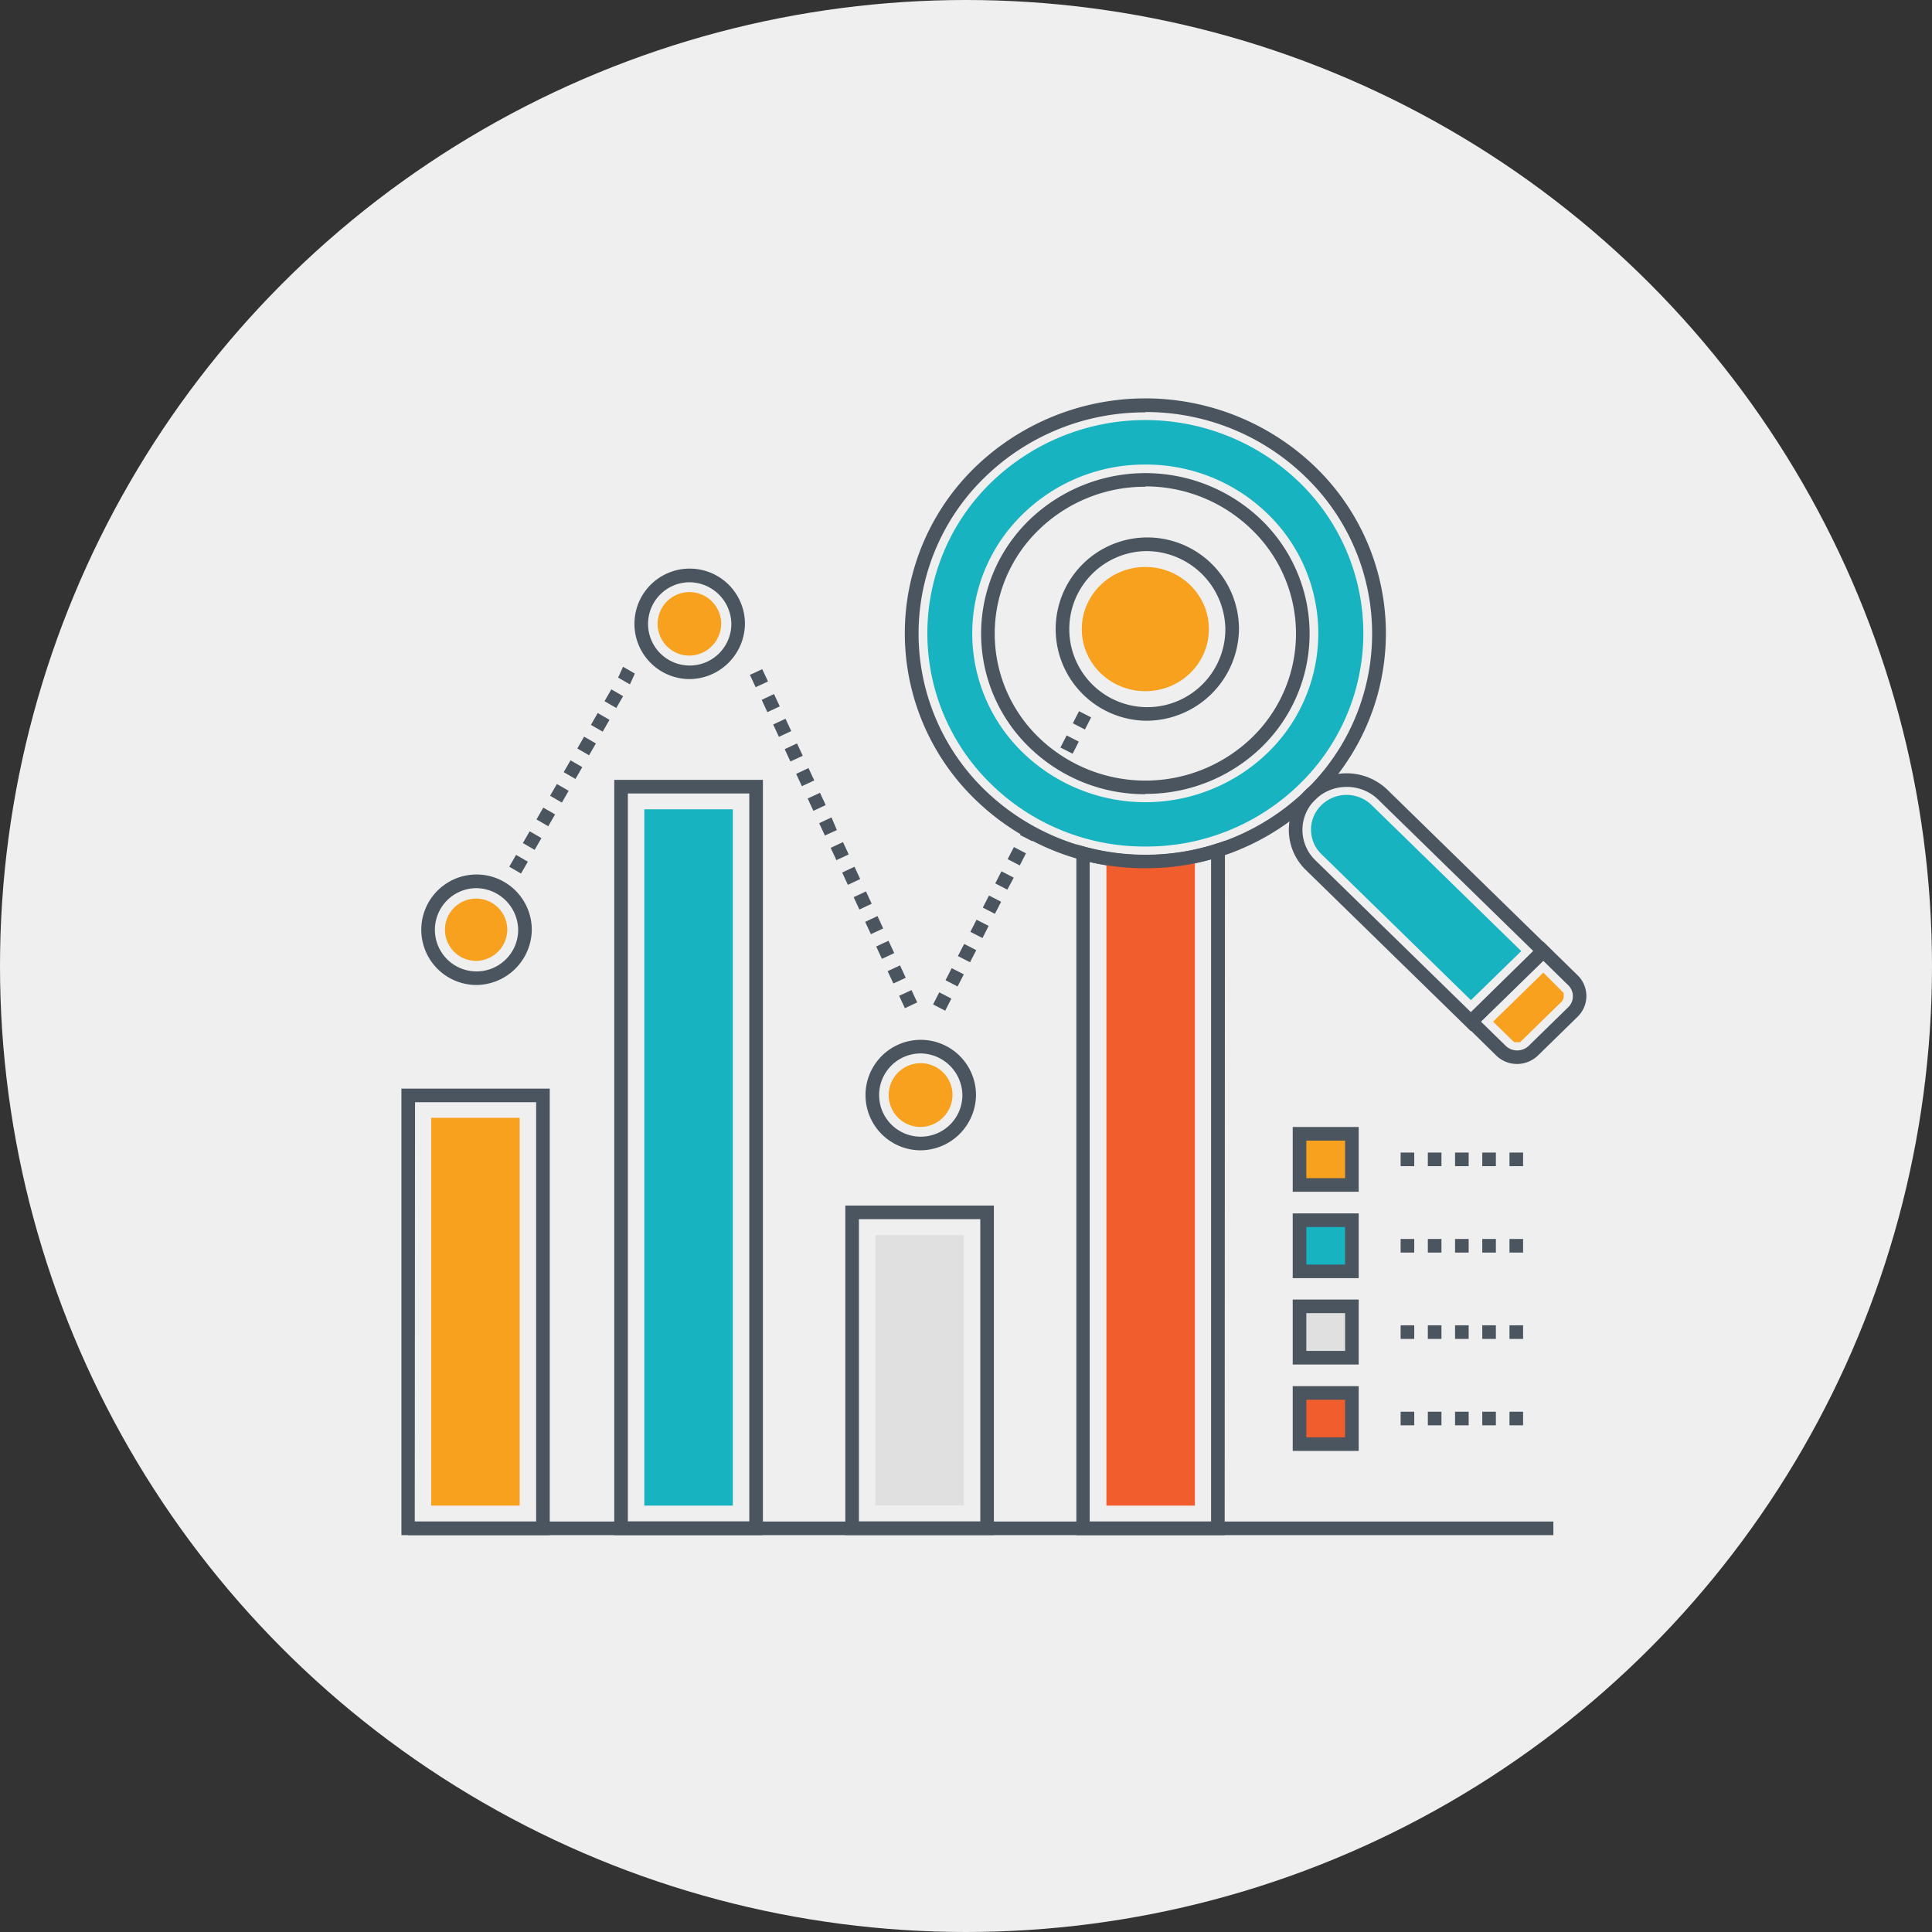 <?xml version="1.0" encoding="UTF-8"?> <svg xmlns="http://www.w3.org/2000/svg" viewBox="0 0 283.96 283.96"><rect x="0" y="0" width="283.96" height="283.96" fill="#333333" stroke="none"/><defs><style>.cls-1{fill:#f0efef;}.cls-2{fill:#4a555f;}.cls-3{fill:#f8a11e;}.cls-4{fill:#17b3c0;}.cls-5{fill:#e0e0e0;}.cls-6{fill:#f15d2d;}</style></defs><g id="Layer_2" data-name="Layer 2"><g id="Layer_1-2" data-name="Layer 1"><circle class="cls-1" cx="141.98" cy="141.98" r="141.98"></circle><path class="cls-2" d="M80.8,225.63H59V160H80.8Zm-19.84-2H78.8V162H61Z"></path><rect class="cls-3" x="63.37" y="164.29" width="13.01" height="57"></rect><path class="cls-2" d="M112.13,225.62H90.28v-111h21.85Zm-19.85-2h17.85v-107H92.28Z"></path><rect class="cls-4" x="94.7" y="118.95" width="13.01" height="102.34"></rect><path class="cls-2" d="M146.08,225.62H124.24V177.19h21.84Zm-19.84-2h17.84V179.19H126.24Z"></path><rect class="cls-5" x="128.66" y="181.53" width="13.01" height="39.75"></rect><path class="cls-2" d="M180,225.63H158.2V124.1l1.26.35a33.19,33.19,0,0,0,3.32.72,34.18,34.18,0,0,0,12.63-.28,33,33,0,0,0,3.32-.88l1.31-.42Zm-19.84-2H178V126.3c-.73.2-1.47.39-2.21.54a35.85,35.85,0,0,1-13.38.3c-.75-.12-1.51-.27-2.25-.44Z"></path><path class="cls-6" d="M175.62,125.87v95.42h-13V126.15A35.14,35.14,0,0,0,175.62,125.87Z"></path><path class="cls-2" d="M168.34,127.61a35.66,35.66,0,0,1-25-10.1,34,34,0,0,1,0-48.86,36,36,0,0,1,50,0h0a34,34,0,0,1,0,48.86A35.63,35.63,0,0,1,168.34,127.61Zm0-67a33.65,33.65,0,0,0-23.58,9.52,32,32,0,0,0,0,46,33.93,33.93,0,0,0,47.16,0,32,32,0,0,0,0-46h0A33.65,33.65,0,0,0,168.34,60.56Zm0,56.12a24.32,24.32,0,0,1-17.06-6.9,23.24,23.24,0,0,1,0-33.4,24.57,24.57,0,0,1,34.13,0,23.26,23.26,0,0,1,0,33.4h0A24.36,24.36,0,0,1,168.34,116.68Zm0-45.19a22.35,22.35,0,0,0-15.66,6.33,21.22,21.22,0,0,0,0,30.53,22.55,22.55,0,0,0,31.33,0h0a21.24,21.24,0,0,0,0-30.53A22.35,22.35,0,0,0,168.34,71.49Z"></path><path class="cls-4" d="M168.34,123.42a31.2,31.2,0,0,1-22-8.89,29.87,29.87,0,0,1,0-42.9,31.57,31.57,0,0,1,43.92,0,29.87,29.87,0,0,1,0,42.9A31.17,31.17,0,0,1,168.34,123.42Zm0-56.15a26.54,26.54,0,0,0-18.68,7.57,25.37,25.37,0,0,0,0,36.49,26.87,26.87,0,0,0,37.37,0,25.43,25.43,0,0,0,0-36.49A26.58,26.58,0,0,0,168.34,67.27Z"></path><path class="cls-4" d="M168.34,124.42a32.2,32.2,0,0,1-22.66-9.17,30.89,30.89,0,0,1,0-44.34,32.58,32.58,0,0,1,45.32,0,30.89,30.89,0,0,1,0,44.34A32.19,32.19,0,0,1,168.34,124.42Zm0-60.68a30.26,30.26,0,0,0-21.26,8.6,28.89,28.89,0,0,0,0,41.48,30.58,30.58,0,0,0,42.52,0,28.89,28.89,0,0,0,0-41.48A30.23,30.23,0,0,0,168.34,63.74Zm0,56.15A27.55,27.55,0,0,1,149,112.05a26.39,26.39,0,0,1,0-37.93,27.89,27.89,0,0,1,38.77,0,26.43,26.43,0,0,1,0,37.93A27.57,27.57,0,0,1,168.34,119.89Zm0-51.61a25.57,25.57,0,0,0-18,7.27,24.38,24.38,0,0,0,0,35.07,25.88,25.88,0,0,0,36,0,24.43,24.43,0,0,0,0-35.07A25.59,25.59,0,0,0,168.34,68.28Z"></path><path class="cls-2" d="M216.19,151.56l-24.27-23.7a8.21,8.21,0,0,1,0-11.78,8.64,8.64,0,0,1,12,0l24.3,23.73Zm-18.27-35.9a6.56,6.56,0,0,0-4.6,1.86,6.2,6.2,0,0,0,0,8.91l22.87,22.34,9.16-9-22.84-22.3A6.55,6.55,0,0,0,197.92,115.66Z"></path><path class="cls-4" d="M194.94,124.88a4.06,4.06,0,0,1,0-5.82,4.29,4.29,0,0,1,5.95,0l21.25,20.76-5.95,5.82Z"></path><path class="cls-4" d="M216.19,147l-21.95-21.44a5,5,0,0,1,0-7.24,5.28,5.28,0,0,1,7.35,0l22,21.47Zm-20.55-22.87,20.55,20.08,4.52-4.42-20.52-20a3.36,3.36,0,0,0-4.55,0,3,3,0,0,0,0,4.38Z"></path><path class="cls-2" d="M223,156.38a4.42,4.42,0,0,1-3.1-1.25l-5.09-5,12-11.74,5.05,4.94a4.25,4.25,0,0,1,0,6.12l-5.78,5.65A4.46,4.46,0,0,1,223,156.38Zm-5.33-6.22,3.62,3.54a2.45,2.45,0,0,0,3.41,0l5.78-5.65a2.25,2.25,0,0,0,0-3.26l-3.65-3.57Z"></path><path class="cls-3" d="M223,152.18a.13.13,0,0,1-.09,0l-2-2,5.95-5.81,2,2a.1.1,0,0,1,0,.16L223,152.15A.1.1,0,0,1,223,152.18Z"></path><path class="cls-3" d="M223,153.18h-.42l-.37-.32-2.76-2.7,7.38-7.21,3,3,0,.5a1.1,1.1,0,0,1-.34.8l-6.07,5.93Zm-.69-3,.69.68,4.52-4.42-.69-.67Z"></path><path class="cls-2" d="M101.2,99.81a8.12,8.12,0,1,1,8.29-8.12A8.21,8.21,0,0,1,101.2,99.81Zm0-14.23a6.12,6.12,0,1,0,6.29,6.11A6.2,6.2,0,0,0,101.2,85.58Z"></path><path class="cls-3" d="M101.2,96.36A4.67,4.67,0,1,1,106,91.69,4.73,4.73,0,0,1,101.2,96.36Z"></path><path class="cls-2" d="M135.16,169.07a8.12,8.12,0,1,1,8.29-8.12A8.21,8.21,0,0,1,135.16,169.07Zm0-14.24a6.12,6.12,0,1,0,6.29,6.12A6.21,6.21,0,0,0,135.16,154.83Z"></path><path class="cls-3" d="M135.16,165.64A4.69,4.69,0,1,1,140,161,4.76,4.76,0,0,1,135.16,165.64Z"></path><path class="cls-2" d="M168.34,105.93A13.47,13.47,0,1,1,182.1,92.46,13.63,13.63,0,0,1,168.34,105.93Zm0-24.93A11.47,11.47,0,1,0,180.1,92.46,11.63,11.63,0,0,0,168.34,81Z"></path><ellipse class="cls-3" cx="168.34" cy="92.46" rx="9.34" ry="9.13"></ellipse><path class="cls-2" d="M69.88,144.77a8.12,8.12,0,1,1,8.28-8.11A8.21,8.21,0,0,1,69.88,144.77Zm0-14.23a6.12,6.12,0,1,0,6.28,6.12A6.21,6.21,0,0,0,69.88,130.54Z"></path><path class="cls-3" d="M69.88,141.23a4.58,4.58,0,1,1,4.68-4.58A4.64,4.64,0,0,1,69.88,141.23Z"></path><path class="cls-2" d="M76.58,128.39l-1.73-1,1-1.74,1.73,1Zm2-3.48-1.73-1,1-1.73,1.73,1Zm2-3.47-1.73-1,1-1.74,1.73,1Zm2-3.48-1.73-1,1-1.73,1.73,1Zm2-3.47-1.73-1,1-1.74,1.73,1Zm2-3.48-1.73-1,1-1.74,1.73,1Zm2-3.47-1.73-1,1-1.74,1.73,1Zm2-3.48-1.73-1,1-1.74,1.73,1Zm2-3.47-1.73-1L91.57,98l1.74,1Z"></path><path class="cls-2" d="M133,148.18l-.85-1.82,1.82-.84.84,1.81Zm-1.69-3.63-.85-1.81,1.82-.85.84,1.82Zm-1.69-3.62-.84-1.82,1.81-.84.84,1.81ZM128,137.3l-.84-1.81,1.81-.85.84,1.82Zm-1.69-3.62-.84-1.82,1.81-.84.84,1.81Zm-1.69-3.63-.84-1.81,1.81-.85.84,1.81Zm-1.69-3.63-.84-1.81,1.81-.84.84,1.81Zm-1.69-3.62-.84-1.81,1.81-.85L123,122Zm-1.69-3.63-.84-1.81,1.81-.84.84,1.81Zm-1.69-3.62-.84-1.81,1.81-.85.85,1.81Zm-1.69-3.63-.84-1.81,1.81-.85.85,1.82Zm-1.69-3.62-.84-1.82,1.81-.84.85,1.81Zm-1.69-3.63-.84-1.81,1.81-.85.85,1.81ZM111.06,101l-.84-1.81,1.81-.84.85,1.81Z"></path><path class="cls-2" d="M138.92,148.55l-1.78-.92.91-1.78,1.78.92Zm1.82-3.56-1.77-.92.91-1.77,1.78.91Zm1.83-3.56-1.78-.91.92-1.78,1.78.91Zm1.83-3.56-1.78-.91.91-1.78,1.78.91Zm1.83-3.56-1.78-.91.91-1.78,1.78.92Zm1.82-3.55-1.77-.92.91-1.78L149,129Zm1.83-3.56-1.78-.92.92-1.78,1.77.92Zm1.83-3.56-1.78-.91.5-1,1.78.92Z"></path><path class="cls-2" d="M157.65,110.78l-1.79-.91.91-1.78,1.79.91Zm1.81-3.56-1.78-.91.91-1.78,1.78.91Z"></path><rect class="cls-2" x="59.96" y="223.63" width="168.35" height="2"></rect><rect class="cls-3" x="191" y="166.64" width="7.7" height="7.52"></rect><rect class="cls-4" x="191" y="179.34" width="7.7" height="7.52"></rect><rect class="cls-5" x="191" y="192.04" width="7.7" height="7.52"></rect><rect class="cls-6" x="191" y="204.73" width="7.7" height="7.52"></rect><path class="cls-2" d="M199.7,175.16H190v-9.52h9.7Zm-7.7-2h5.7v-5.52H192Z"></path><path class="cls-2" d="M199.7,187.86H190v-9.52h9.7Zm-7.7-2h5.7v-5.52H192Z"></path><path class="cls-2" d="M199.7,200.55H190V191h9.7Zm-7.7-2h5.7V193H192Z"></path><path class="cls-2" d="M199.7,213.25H190v-9.52h9.7Zm-7.7-2h5.7v-5.52H192Z"></path><path class="cls-2" d="M223.86,171.4h-2v-2h2Zm-4,0h-2v-2h2Zm-4,0h-2v-2h2Zm-4,0h-2v-2h2Zm-4,0h-2v-2h2Z"></path><path class="cls-2" d="M223.86,184.1h-2v-2h2Zm-4,0h-2v-2h2Zm-4,0h-2v-2h2Zm-4,0h-2v-2h2Zm-4,0h-2v-2h2Z"></path><path class="cls-2" d="M223.86,196.79h-2v-2h2Zm-4,0h-2v-2h2Zm-4,0h-2v-2h2Zm-4,0h-2v-2h2Zm-4,0h-2v-2h2Z"></path><path class="cls-2" d="M223.86,209.49h-2v-2h2Zm-4,0h-2v-2h2Zm-4,0h-2v-2h2Zm-4,0h-2v-2h2Zm-4,0h-2v-2h2Z"></path></g></g></svg> 